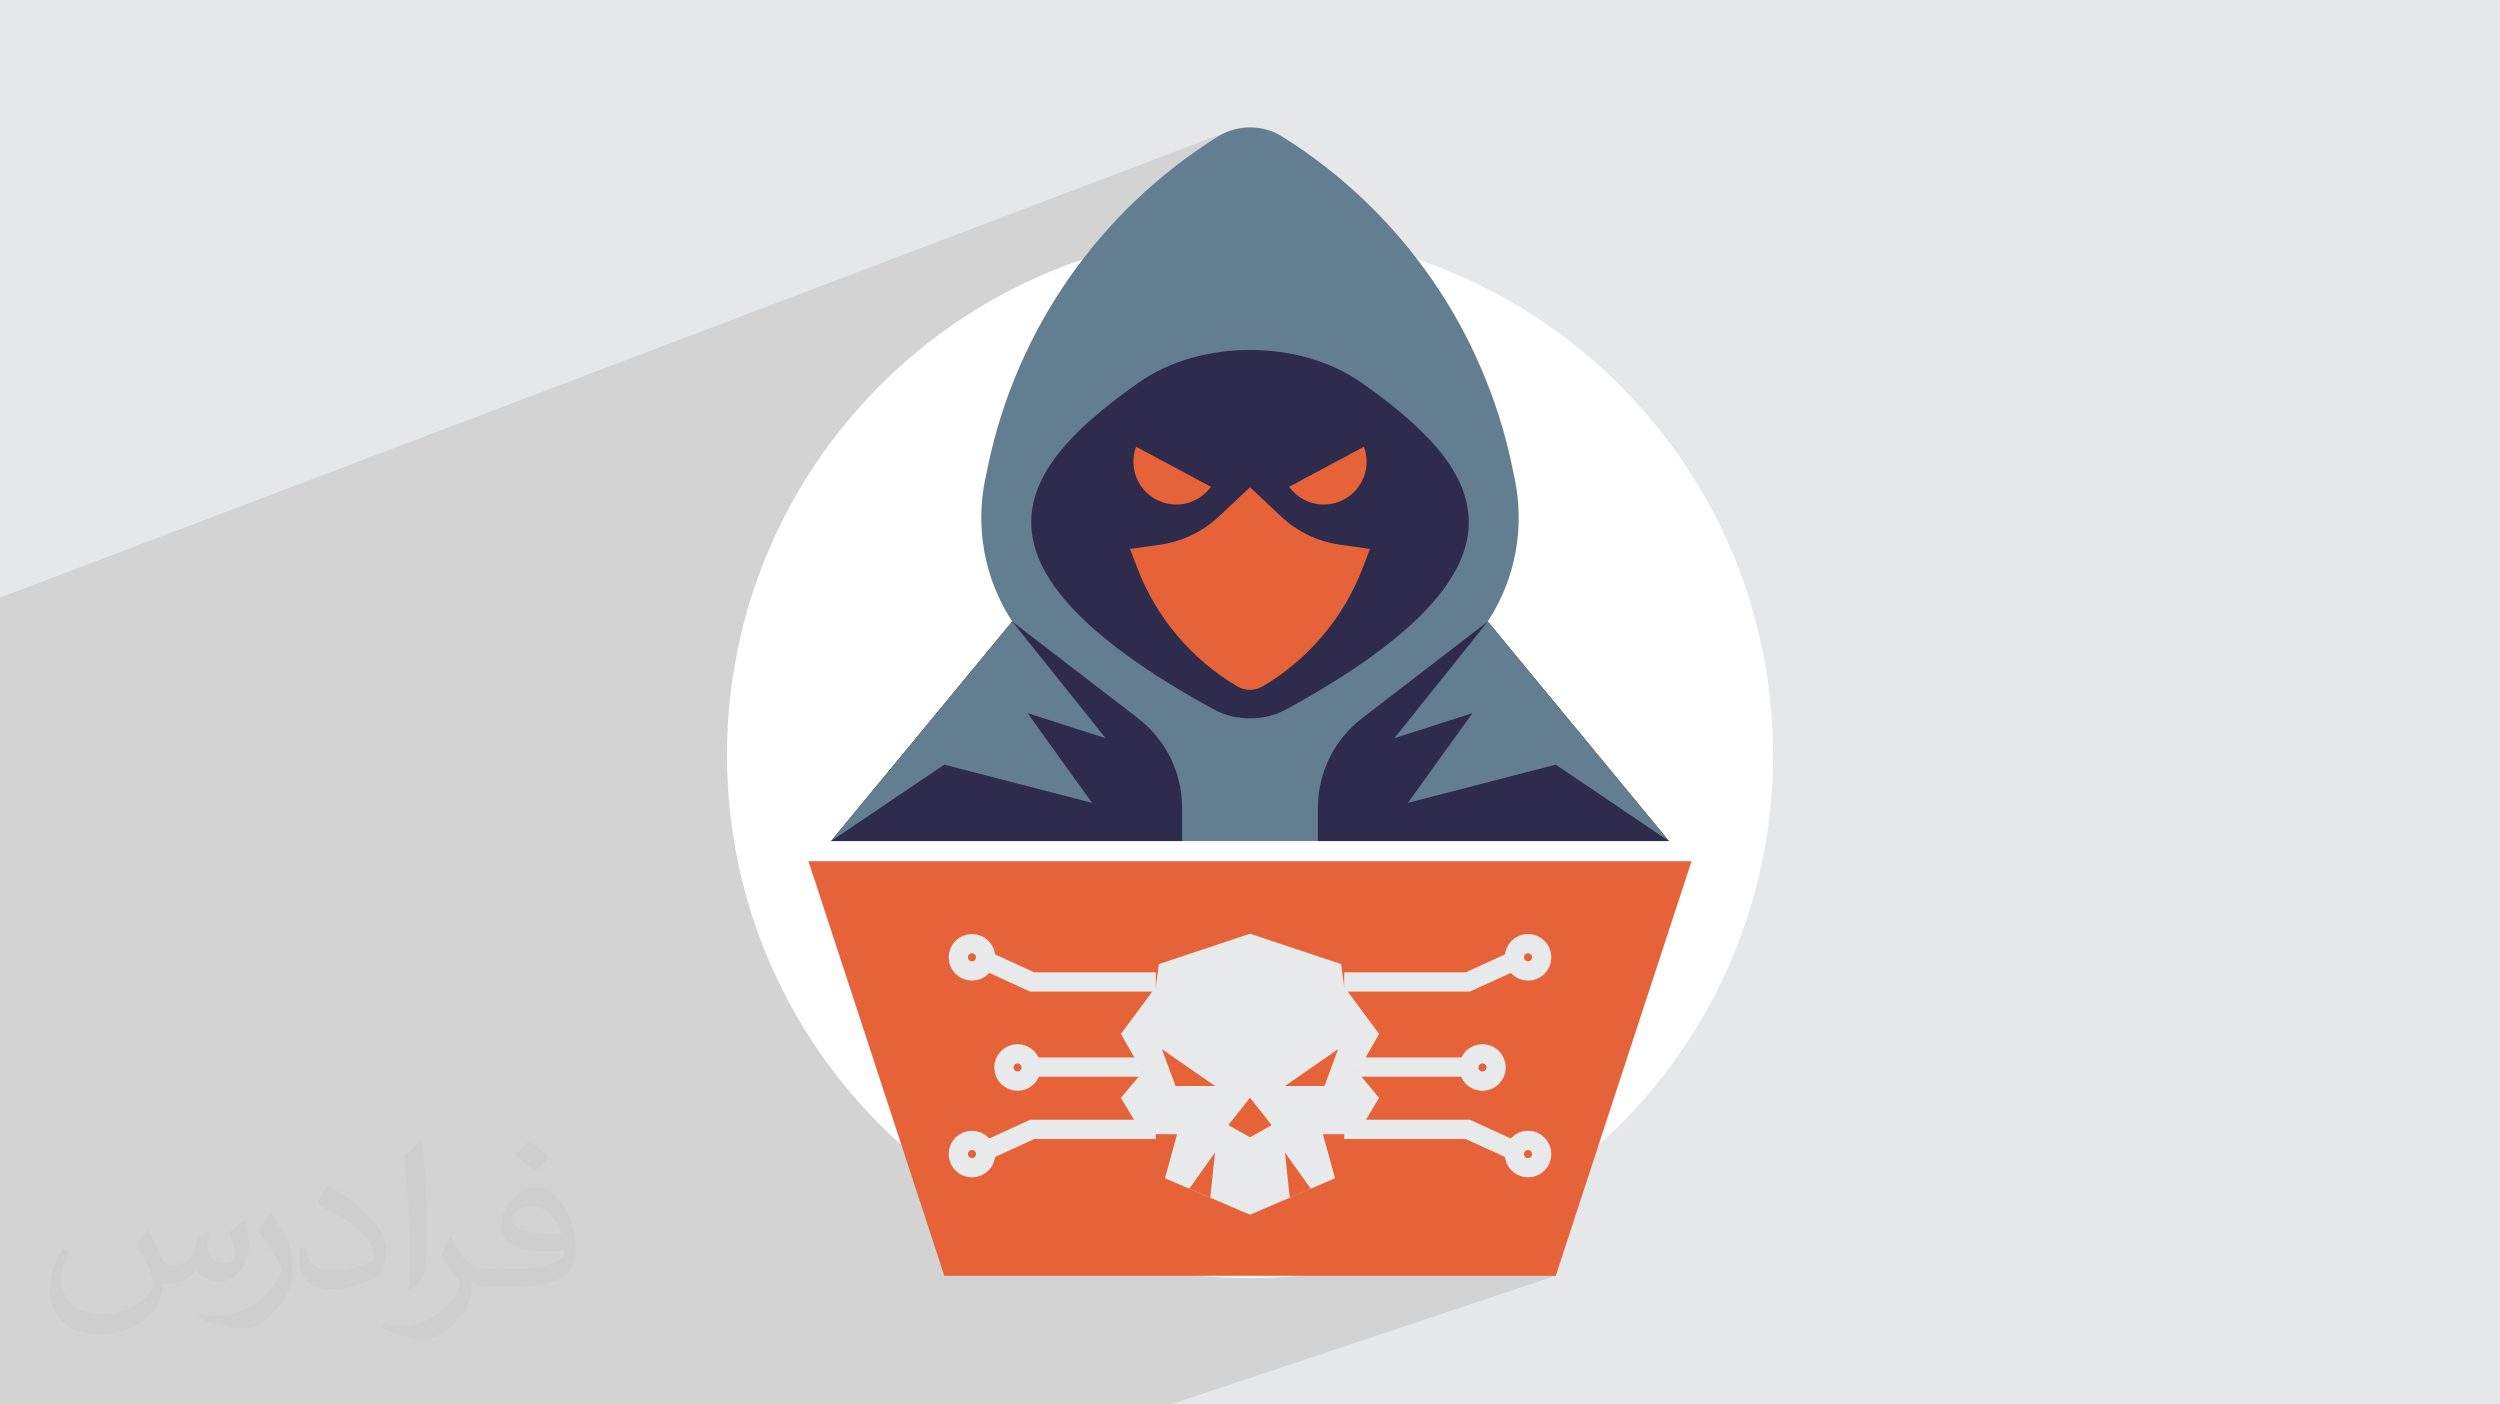 <?xml version="1.0" encoding="UTF-8"?>
<!DOCTYPE svg PUBLIC "-//W3C//DTD SVG 1.1//EN" "http://www.w3.org/Graphics/SVG/1.1/DTD/svg11.dtd">
<!-- Creator: CorelDRAW 2020 (64-Bit) -->
<svg xmlns="http://www.w3.org/2000/svg" xml:space="preserve" width="94.192mm" height="52.917mm" version="1.1" style="shape-rendering:geometricPrecision; text-rendering:geometricPrecision; image-rendering:optimizeQuality; fill-rule:evenodd; clip-rule:evenodd"
viewBox="0 0 9404.92 5283.66"
 xmlns:xlink="http://www.w3.org/1999/xlink"
 xmlns:xodm="http://www.corel.com/coreldraw/odm/2003">
 <defs>
  <style type="text/css">
   <![CDATA[
    .str1 {stroke:#E8E9EB;stroke-width:72.5;stroke-miterlimit:10}
    .str0 {stroke:white;stroke-width:7.61;stroke-miterlimit:22.926}
    .fil6 {fill:none;fill-rule:nonzero}
    .fil0 {fill:#E6E7E8}
    .fil8 {fill:#2F2B4D;fill-rule:nonzero}
    .fil7 {fill:#647E91;fill-rule:nonzero}
    .fil4 {fill:#E66238;fill-rule:nonzero}
    .fil5 {fill:#E8E9EB;fill-rule:nonzero}
    .fil3 {fill:white;fill-rule:nonzero}
    .fil2 {fill:#373435;fill-opacity:0.031}
    .fil1 {fill:#2B2A29;fill-opacity:0.102}
   ]]>
  </style>
 </defs>
 <g id="Layer_x0020_1">
  <polygon class="fil0" points="-0,0 9404.92,0 9404.92,5283.66 -0,5283.66 "/>
  <polygon class="fil1" points="-0,3530.71 -0,3502.65 -0,3259.21 -0,3173.45 -0,3130.49 -0,3031.9 -0,3010.8 -0,2513.93 -0,2252.68 -0,2248.24 4624.59,492.84 4609.65,498.83 4595.07,505.91 4580.9,514.08 4539.6,540.63 4499.08,568.17 4459.37,596.65 4420.48,626.07 4382.42,656.41 4345.19,687.64 4308.83,719.75 4273.33,752.72 4238.72,786.54 4205,821.18 4172.19,856.61 4140.31,892.84 4109.37,929.83 4079.36,967.57 4050.33,1006.03 4022.27,1045.21 3995.2,1085.07 3969.13,1125.6 3944.07,1166.78 3920.05,1208.6 3897.06,1251.04 3875.13,1294.06 3854.27,1337.66 3834.48,1381.83 3815.8,1426.52 3798.22,1471.74 3781.76,1517.45 3766.44,1563.65 3752.27,1610.31 3750.67,1616.07 4425.88,1364.99 4400.22,1375.19 4375.12,1386.35 4350.64,1398.48 4326.84,1411.59 4303.75,1425.67 4281.45,1440.72 4241.36,1469.62 4202.25,1498.88 4164.32,1528.53 4127.8,1558.6 4092.91,1589.1 4059.87,1620.08 4028.9,1651.54 4000.21,1683.51 3974.03,1716.02 3950.59,1749.1 3930.08,1782.77 3914.61,1813.35 4273.91,1680.66 4555.52,1831.32 4549.81,1838.72 4543.7,1845.78 4537.19,1852.46 4530.31,1858.77 4523.08,1864.67 4515.5,1870.16 4507.62,1875.21 4499.42,1879.8 4490.94,1883.93 4482.19,1887.55 3907.22,2098.33 3914.41,2116.47 3916.67,2120.86 4702.47,1832.98 4706.03,1836.33 5131.02,1680.66 5133.32,1687.27 5135.35,1694.01 5137.09,1700.86 5138.55,1707.81 5139.7,1714.88 5140.54,1722.05 5141.05,1729.31 5141.22,1736.67 5140.39,1753.17 5137.94,1769.19 5133.96,1784.65 5128.54,1799.48 5121.75,1813.58 5113.66,1826.88 5104.37,1839.31 5093.96,1850.76 5082.51,1861.17 5070.08,1870.46 5056.78,1878.55 5042.68,1885.34 5027.86,1890.77 4838.63,1959.76 4843.33,1963.69 4855.64,1973.2 4868.28,1982.22 4881.24,1990.74 4894.5,1998.73 4908.06,2006.22 4921.88,2013.18 4935.96,2019.61 4950.28,2025.5 4964.81,2030.85 4979.57,2035.63 4994.52,2039.85 5009.65,2043.51 5024.93,2046.58 5040.37,2049.07 5153.95,2065.15 5125.99,2137.9 5119.11,2155.27 5111.87,2172.45 5104.29,2189.45 5096.36,2206.26 5088.1,2222.87 5079.5,2239.3 5070.56,2255.53 5061.3,2271.54 5051.7,2287.35 5041.8,2302.93 5031.56,2318.3 5021.02,2333.45 5010.17,2348.36 4999.01,2363.04 4987.56,2377.48 4975.81,2391.68 4963.76,2405.64 4951.41,2419.33 4938.79,2432.77 4925.89,2445.95 4912.7,2458.86 4899.25,2471.5 4885.52,2483.87 4871.53,2495.95 4857.28,2507.74 4842.77,2519.26 4828,2530.47 4812.98,2541.38 4797.73,2551.99 4782.22,2562.29 4766.47,2572.29 4750.5,2581.95 4739.08,2587.7 4545.77,2657.09 4569.34,2670.35 4584.42,2677.89 4600.12,2684.42 4615.94,2689.81 5596.91,2338.26 6278.39,3164.04 6060.93,3239.76 6363.58,3239.76 5852.47,4799.59 4403.04,5283.66 3600.33,5283.66 3283.08,5283.66 3122.48,5283.66 3114.62,5283.66 3016.63,5283.66 2916.49,5283.66 2893.35,5283.66 2818.96,5283.66 2811.08,5283.66 2602.36,5283.66 2564.2,5283.66 2544.09,5283.66 2480.25,5283.66 2271.66,5283.66 2129.01,5283.66 2097.36,5283.66 2059.33,5283.66 2028.95,5283.66 2026.61,5283.66 2018.69,5283.66 2003.17,5283.66 1923.18,5283.66 1896.14,5283.66 1823.96,5283.66 1819.79,5283.66 1803.46,5283.66 1769.07,5283.66 1728.84,5283.66 1720.92,5283.66 1718.64,5283.66 1495.92,5283.66 1470.2,5283.66 1415.54,5283.66 1349.54,5283.66 1344.37,5283.66 1340.89,5283.66 1157.06,5283.66 1098.23,5283.66 1083.55,5283.66 1075.46,5283.66 1032.9,5283.66 1024.97,5283.66 980.44,5283.66 946.73,5283.66 931.95,5283.66 922.96,5283.66 889.58,5283.66 880.31,5283.66 879.45,5283.66 866.89,5283.66 833.86,5283.66 785.71,5283.66 777.61,5283.66 741.25,5283.66 733.3,5283.66 687.35,5283.66 636.46,5283.66 518.83,5283.66 478.61,5283.66 476.42,5283.66 337.5,5283.66 329.39,5283.66 236.3,5283.66 232.21,5283.66 212.21,5283.66 190.71,5283.66 137.07,5283.66 44.39,5283.66 36.28,5283.66 -0,5283.66 -0,5231.65 -0,5214.15 -0,5153.36 -0,5057.79 -0,4943.97 -0,4941.07 -0,4916.66 -0,4908.96 -0,4873.95 -0,4841.85 -0,4838.93 -0,4739.83 -0,4619.56 -0,4486.63 -0,4403.4 -0,4343.99 -0,4330.09 -0,4309.44 -0,4288.68 -0,4287.1 -0,4286.31 -0,4270.69 -0,4241.28 -0,4156.37 -0,4078.41 -0,3993.08 -0,3933.55 -0,3879.08 -0,3836.22 -0,3726.71 -0,3724.12 -0,3701.77 -0,3653.08 -0,3644.09 -0,3619.72 -0,3616.93 -0,3560.14 -0,3555.71 "/>
  <path class="fil2" d="M557.14 4629.28c17.95,27.21 29.6,53.36 40.96,82.43 8.45,16.91 12.93,48.09 52.57,48.09 11.61,0 28.28,-3.42 43.06,-11.61 16.63,-8.73 29.32,-21.94 35.94,-42l15.85 -53.36 38.57 -19.02 2.64 2.64c-5.27,20.09 -6.59,39.36 -6.59,54.43 0,44.63 38.57,61.56 69.22,61.56 17.95,0 34.09,-8.73 34.09,-25.11 0,-21.13 -8.98,-57.06 -20.62,-89.29 17.95,-17.95 35.94,-35.94 56.53,-50.47l3.17 1.6c8.98,38.04 14,75.56 14,100.66 0,24.57 -10.83,51.79 -19.81,69.49 -18.49,34.87 -51.25,62.62 -90.87,62.62 -30.1,0 -63.65,-15.07 -86.66,-43.06l-1.32 0c-21.66,26.96 -55.22,51.25 -108.86,51.25l-16.63 0c-2.64,35.41 -10.29,60.49 -21.94,82.95 -31.95,62.34 -126.81,106.47 -216.1,106.47 -124.17,0 -186.51,-71.59 -186.51,-166.96 0,-58.91 19.27,-113.6 48.88,-152.42l24.29 10.04c-18.49,35.41 -30.91,68.68 -30.91,101.45 0,89.29 72.66,131.83 156.4,131.83 77.68,0 173.83,-49.41 191.28,-106.72 -6.59,-62.62 -30.1,-91.93 -66.04,-148.99 10.83,-19.02 24.83,-38.04 42.28,-58.38l3.17 0 0 0 0 0 -0.02 -0.09zm1432.14 -336.04c26.15,16.39 51.79,35.66 76.87,57.85 -14,19.81 -31.45,37.79 -53.11,53.64 -25.11,-20.34 -50.19,-37.79 -75.84,-56.27 17.42,-19.55 34.62,-38.29 52.04,-55.22l0 0 0 0 0 0 0 0 0 0 0.03 0zm13.47 244.11c-42.28,0 -76.87,27.75 -76.87,48.34 0,44.13 84.53,57.85 185.72,57.31 -12.68,-51.79 -57.06,-105.68 -108.86,-105.68l0.01 0.03zm-94.86 236.19c54.96,0 103.04,-1.6 139.74,-10.83 40.96,-10.29 75.56,-30.91 75.56,-45.17 0,-3.7 0,-8.19 -1.32,-11.89 -22.98,2.11 -49.41,2.11 -72.38,2.11 -74.49,0 -131.55,-16.91 -154.02,-58.66 -5.55,-11.61 -9.51,-24.57 -9.51,-39.36 0,-40.43 17.42,-79.79 48.09,-107 25.61,-22.45 53.89,-36.44 82.67,-36.44 52.04,0 93.51,41.75 122.57,107.54 15.85,35.94 26.68,77.4 26.68,129.72 0,34.87 -9.51,64.19 -31.17,85.85 -40.43,39.11 -114.92,53.89 -229.04,53.89l-51.79 0 0 0 -13.47 0c-28.28,0 -48.62,-5.02 -64.72,-17.42l-2.64 0c0.79,6.59 1.32,12.93 1.32,19.02 0,25.61 -8.45,58.38 -25.61,84.53 -50.72,75.3 -105.68,108.04 -153.24,108.04 -48.09,0 -107,-18.49 -160.11,-42.54l9.51 -18.49c17.17,7.13 40.96,11.89 73.7,11.89 85.85,0 198.66,-82.43 212.66,-163 -3.17,-6.59 -8.98,-15.32 -17.17,-24.57 -25.11,-29.85 -40.96,-54.68 -55.75,-80.83 12.68,-25.11 24.29,-45.17 35.13,-63.4l4.49 -0.53c36.72,74.77 69.99,117.55 144.23,117.55l11.61 0 0 0 53.89 0 0 0 0 0 0 0 0 0 0 0 0.09 0.01zm-371.98 79c6.34,-34.34 6.87,-72.91 6.87,-108.86l0 -53.36c0,-99.6 -12.68,-244.36 -22.98,-338.68 17.95,-19.27 43.06,-42 62.87,-57.31l5.81 1.6c13.47,118.62 16.63,256 16.63,383.06 0,33.3 -1.32,65.79 -4.49,89.55 -1.85,30.1 -19.27,52.83 -56.53,87.7l-8.19 -3.7zm-382.8 -157.19c1.85,46.77 24.83,83.49 105.15,83.49 49.93,0 92.19,-12.93 138.96,-35.13 8.45,-3.7 12.93,-8.73 12.93,-12.93 0,-29.32 -22.45,-68.15 -60.23,-103.55 -36.72,-33.3 -85.34,-62.62 -130.76,-82.18 -15.6,-6.59 -20.62,-13.47 -20.62,-20.09 0,-13.47 17.95,-41.75 32.77,-62.09l5.02 -0.53c52.04,27.21 110.17,67.64 153.24,112.53 39.11,41.47 63.4,83.49 63.4,129.19 0,33.81 -10.29,65.51 -26.96,95.11 -57.06,28.79 -117.83,50.72 -178.06,50.72 -73.17,0 -123.1,-34.34 -123.1,-114.92 0,-8.73 0,-22.19 3.17,-39.64l25.11 0 0 0 0 0 0 0 0 0 0 0 -0.02 0zm-132.37 -132.9l45.45 73.45c16.63,27.21 32.23,56.81 32.23,103.55l0 59.7c0,48.34 -30.91,100.13 -80.83,151.38 -39.11,34.62 -73.7,49.41 -105.68,49.41 -47.55,0 -101.98,-14.79 -164.85,-41.75l7.13 -18.49c19.81,5.27 42.79,9.77 71.06,9.77 90.36,-0.53 182.8,-66.57 225.08,-147.15 5.02,-9.26 6.87,-17.95 6.87,-24.04 0,-9.26 -5.02,-19.55 -8.98,-28.79 -22.98,-43.31 -48.62,-82.95 -76.87,-119.68 14.79,-23.25 29.6,-45.7 45.7,-67.9l3.7 0.53 0 0 0 0 0 0 0 0 0 0 -0.02 0.01z"/>
  <g id="_2646906185104">
   <path class="fil3 str0" d="M6666.21 2840.69c0,-1084.55 -879.2,-1963.75 -1963.74,-1963.75 -1084.55,0 -1963.75,879.2 -1963.75,1963.75 0,1084.54 879.2,1963.74 1963.75,1963.74 1084.54,0 1963.74,-879.2 1963.74,-1963.74z"/>
   <polygon class="fil4" points="6363.58,3239.76 5852.47,4799.59 3552.46,4799.59 3041.36,3239.76 "/>
   <polygon class="fil5" points="4702.47,4569.83 5022.53,4432.65 4976.81,4266.91 5106.35,4266.91 5188.28,4129.74 5106.35,4032.57 5188.28,3889.69 5056.82,3712.5 5045.39,3626.77 4702.47,3512.46 4359.54,3626.77 4348.11,3712.5 4216.65,3889.69 4298.57,4032.57 4216.65,4129.74 4298.57,4266.91 4428.12,4266.91 4382.41,4432.65 "/>
   <polygon class="fil4" points="4833.92,4085.48 5033.96,3946.84 4982.52,4085.48 "/>
   <polygon class="fil4" points="4571.01,4085.48 4370.97,3946.84 4422.4,4085.48 "/>
   <polygon class="fil4" points="4702.47,4129.74 4783.91,4232.61 4702.47,4278.33 4621.02,4232.61 "/>
   <polygon class="fil4" points="4852.03,4505.73 4833.92,4335.5 4931.08,4471.85 "/>
   <polygon class="fil4" points="4552.9,4505.73 4571.01,4335.5 4473.85,4471.85 "/>
   <polyline class="fil6 str1" points="5056.82,3694.23 5521.68,3694.23 5702.67,3611.35 "/>
   <path class="fil6 str1" d="M5799.83 3601.35c0,-28.41 -23.03,-51.44 -51.43,-51.44 -28.42,0 -51.44,23.04 -51.44,51.44 0,28.41 23.03,51.44 51.44,51.44 28.41,0 51.43,-23.04 51.43,-51.44z"/>
   <polyline class="fil6 str1" points="4348.11,3694.23 3883.25,3694.23 3702.27,3611.35 "/>
   <path class="fil6 str1" d="M3605.1 3601.35c0,-28.41 23.03,-51.44 51.43,-51.44 28.41,0 51.44,23.04 51.44,51.44 0,28.41 -23.04,51.44 -51.44,51.44 -28.41,0 -51.43,-23.04 -51.43,-51.44z"/>
   <polyline class="fil6 str1" points="5056.82,4248.63 5521.68,4248.63 5702.67,4331.5 "/>
   <path class="fil6 str1" d="M5799.83 4341.5c0,28.42 -23.03,51.44 -51.43,51.44 -28.42,0 -51.44,-23.03 -51.44,-51.44 0,-28.4 23.03,-51.43 51.44,-51.43 28.41,0 51.43,23.04 51.43,51.43z"/>
   <polyline class="fil6 str1" points="4348.11,4248.63 3883.25,4248.63 3702.27,4331.5 "/>
   <path class="fil6 str1" d="M3605.1 4341.5c0,28.42 23.03,51.44 51.43,51.44 28.41,0 51.44,-23.03 51.44,-51.44 0,-28.4 -23.04,-51.43 -51.44,-51.43 -28.41,0 -51.43,23.04 -51.43,51.43z"/>
   <line class="fil6 str1" x1="5106.35" y1="4014.29" x2="5525.49" y2= "4014.29" />
   <path class="fil6 str1" d="M5628.37 4015.77c0,-28.41 -23.04,-51.44 -51.44,-51.44 -28.41,0 -51.43,23.04 -51.43,51.44 0,28.41 23.03,51.44 51.43,51.44 28.41,0 51.44,-23.04 51.44,-51.44z"/>
   <line class="fil6 str1" x1="4298.57" y1="4014.29" x2="3879.44" y2= "4014.29" />
   <path class="fil6 str1" d="M3776.56 4015.77c0,-28.41 23.03,-51.44 51.43,-51.44 28.42,0 51.44,23.04 51.44,51.44 0,28.41 -23.03,51.44 -51.44,51.44 -28.41,0 -51.43,-23.04 -51.43,-51.44z"/>
   <path class="fil7" d="M4824.02 514.08c444.78,277.99 756.87,725.4 864.15,1238.8l10.09 48.31c38.74,185.38 2.28,378.56 -101.36,537.07l681.49 825.78 -3151.86 0 681.48 -825.78c-103.62,-158.51 -140.09,-351.69 -101.36,-537.07l10.09 -48.31c107.28,-513.4 419.39,-960.82 864.15,-1238.8 74.38,-46.48 168.74,-46.48 243.11,0z"/>
   <path class="fil8" d="M4569.34 2670.35c-1023.87,-558.89 -719.86,-923.24 -287.89,-1229.63 233.61,-165.69 608.43,-165.69 842.04,0 431.97,306.39 735.98,670.73 -287.89,1229.63 -78.57,42.89 -187.68,42.89 -266.25,0z"/>
   <path class="fil4" d="M4702.47 1832.98l117.29 110.21c60.86,57.18 137.91,94.16 220.61,105.87l113.58 16.09 -27.96 72.75c-71.5,186.12 -203.83,342.61 -375.49,444.05 -29.64,17.51 -66.44,17.51 -96.07,0 -171.65,-101.44 -303.98,-257.93 -375.49,-444.05l-27.95 -72.75 113.58 -16.09c82.69,-11.71 159.74,-48.69 220.61,-105.87l117.3 -110.21z"/>
   <path class="fil8" d="M6278.39 3164.04l-1320.38 0 0 -125.7c0,-131.56 61.11,-255.65 165.39,-335.86l473.5 -364.22 681.49 825.78z"/>
   <path class="fil8" d="M3126.54 3164.04l1320.37 0 0 -125.7c0,-131.56 -61.11,-255.65 -165.38,-335.86l-473.51 -364.22 -681.48 825.78z"/>
   <polygon class="fil7" points="6278.39,3164.04 5852.47,2876.55 5296.62,3020.29 5539.4,2682.75 5245.52,2777.03 5596.91,2338.26 "/>
   <polygon class="fil7" points="3126.54,3164.04 3552.46,2876.55 4108.3,3020.29 3865.52,2682.75 4159.41,2777.03 3808.01,2338.26 "/>
   <path class="fil4" d="M4849.41 1831.32c29.33,40.36 76.76,66.7 130.47,66.7 89.1,0 161.34,-72.23 161.34,-161.35 0,-19.73 -3.71,-38.54 -10.19,-56.02l-281.61 150.66z"/>
   <path class="fil4" d="M4555.52 1831.32c-29.34,40.36 -76.77,66.7 -130.47,66.7 -89.11,0 -161.34,-72.23 -161.34,-161.35 0,-19.73 3.71,-38.54 10.19,-56.02l281.61 150.66z"/>
  </g>
 </g>
</svg>
